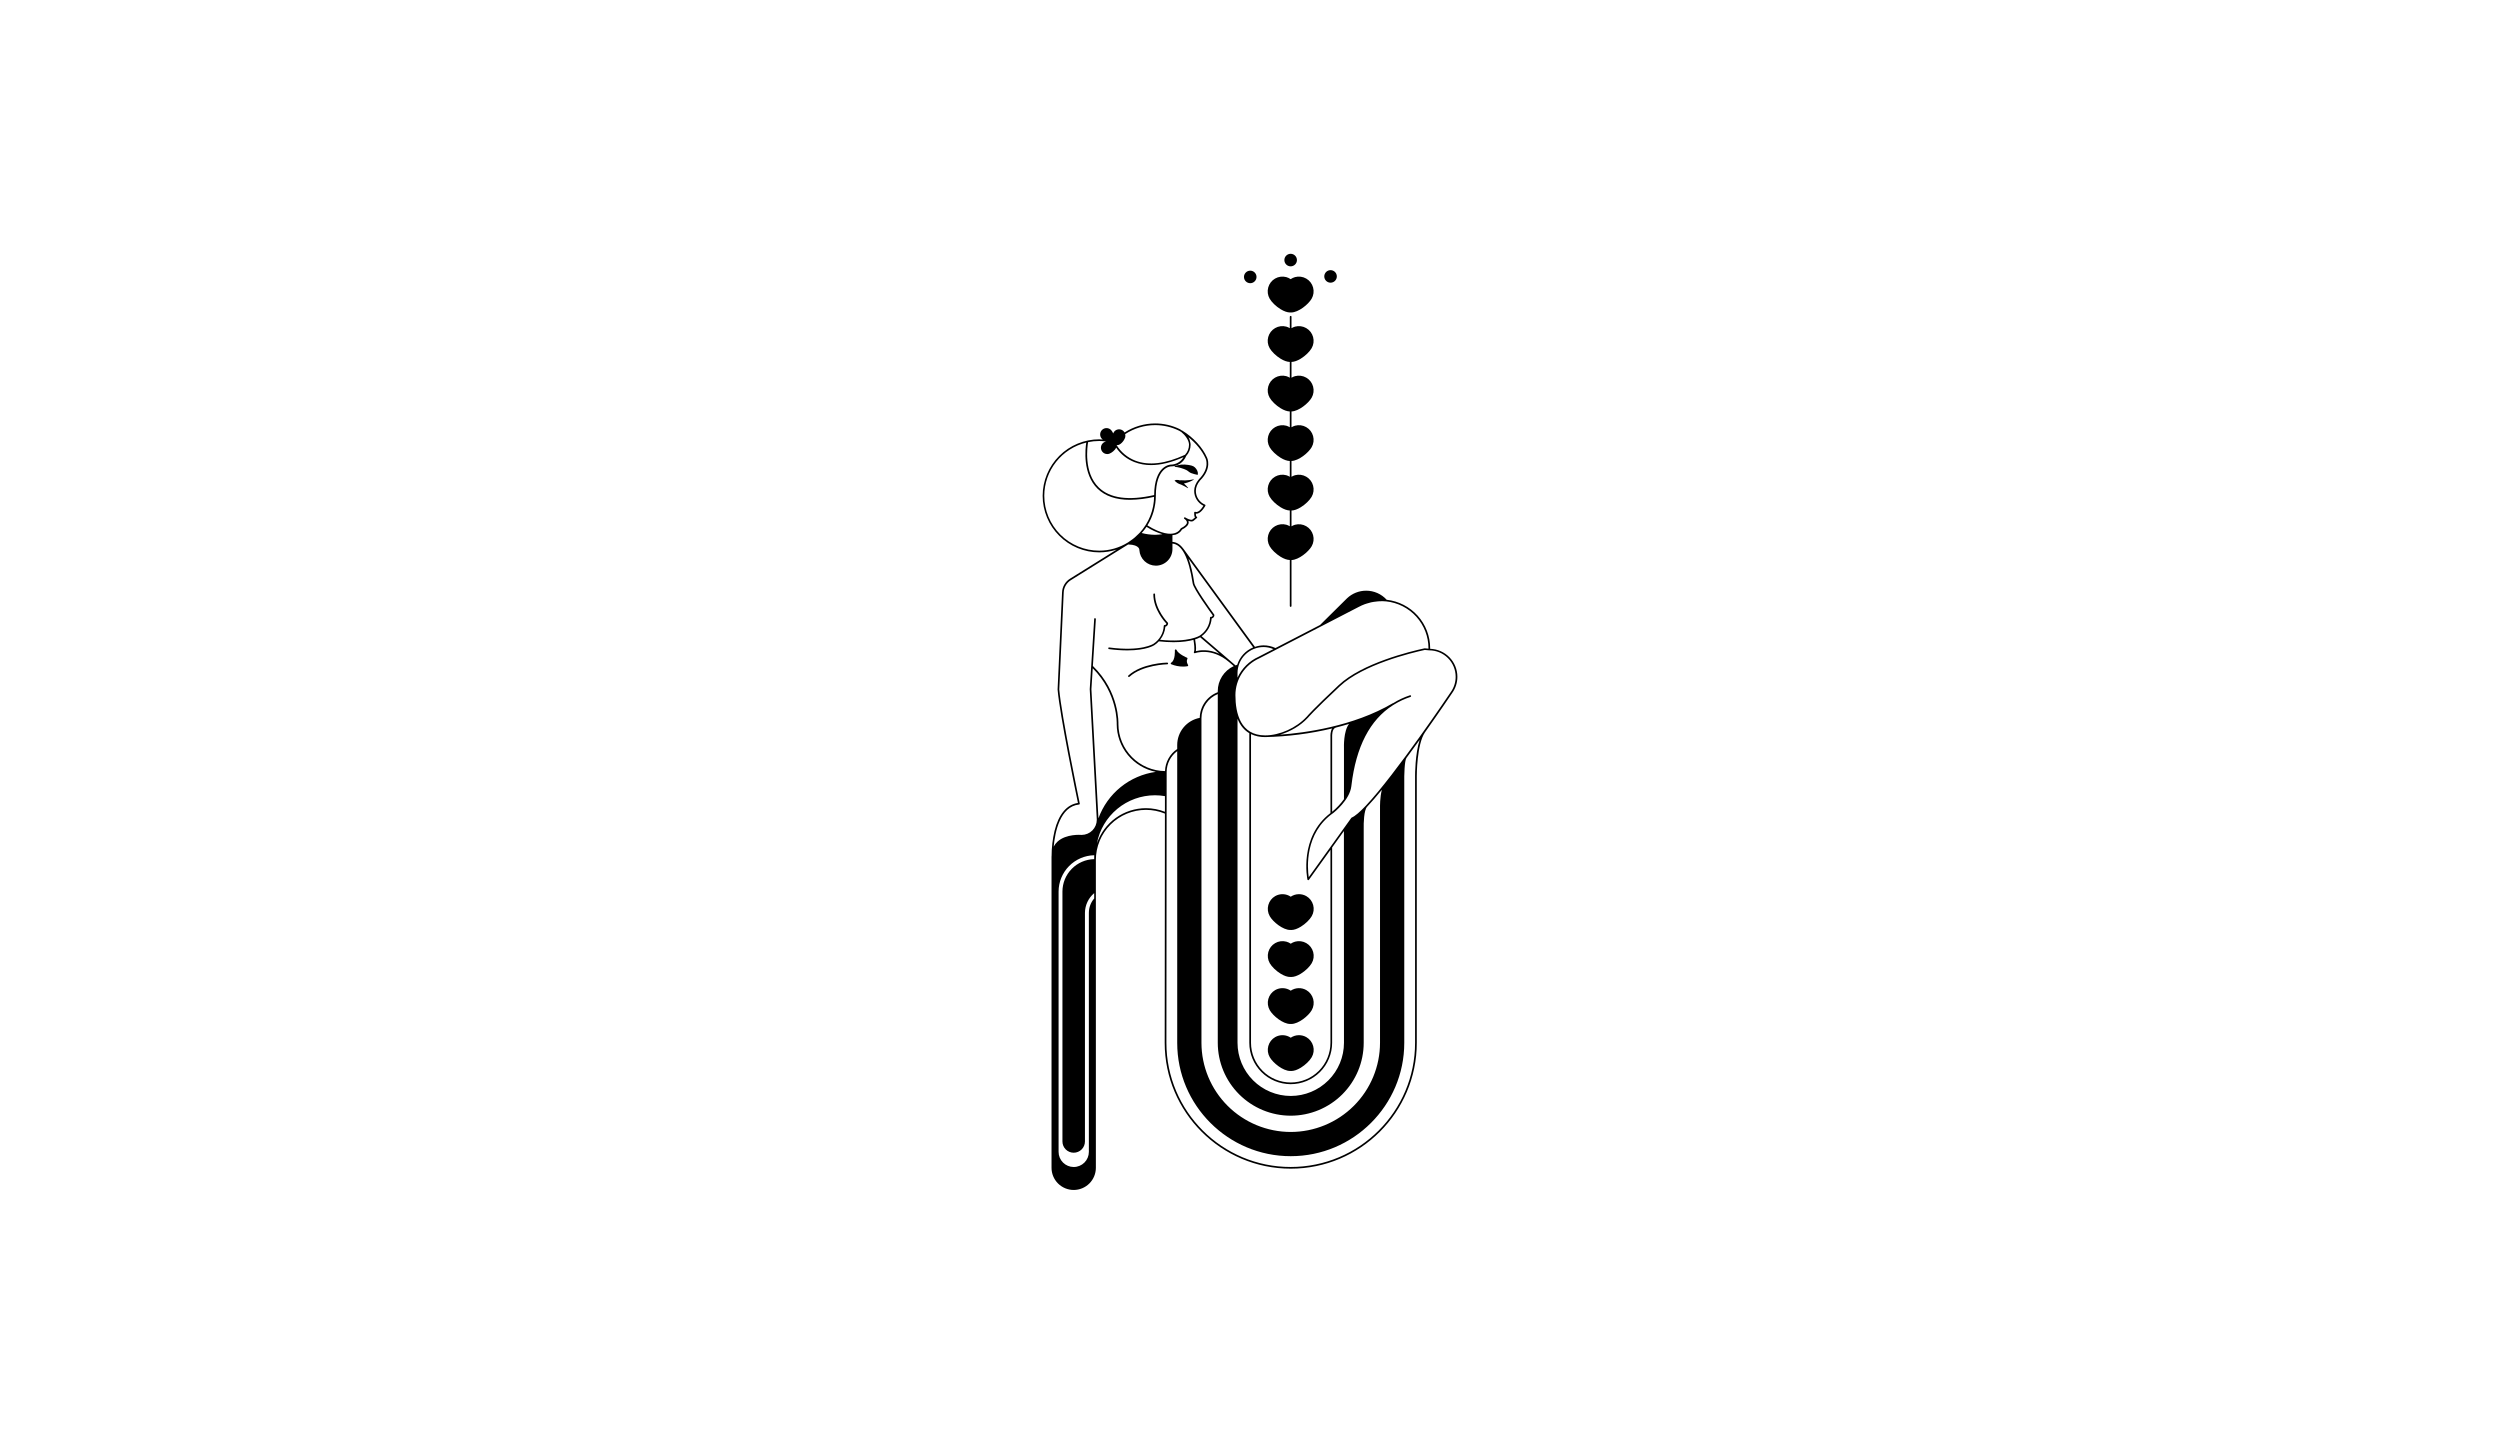 <svg width="1645" height="949" viewBox="0 0 1645 949" fill="none" xmlns="http://www.w3.org/2000/svg">
<rect width="1645" height="949" fill="white"/>
<g clip-path="url(#clip0_30_5081)">
<path d="M864.016 189.179C863.689 187.949 863.121 186.796 862.345 185.787C861.569 184.778 860.6 183.932 859.495 183.299C858.392 182.661 857.174 182.247 855.91 182.082C854.647 181.916 853.363 182.002 852.133 182.334C851.104 182.624 850.13 183.081 849.25 183.686C848.37 183.08 847.396 182.623 846.367 182.334C845.137 182.003 843.853 181.918 842.589 182.084C841.326 182.249 840.108 182.662 839.005 183.299C837.899 183.932 836.931 184.778 836.155 185.787C835.379 186.796 834.811 187.949 834.484 189.179C834.147 190.411 834.059 191.697 834.224 192.964C834.39 194.23 834.807 195.451 835.45 196.555C836.804 198.896 839.609 201.599 842.595 203.435C844.941 204.874 847.101 205.612 848.914 205.612C849.033 205.612 849.141 205.576 849.26 205.57C849.379 205.565 849.451 205.607 849.555 205.607C854.406 205.607 860.921 200.263 863.049 196.555C863.693 195.451 864.109 194.23 864.275 192.964C864.441 191.697 864.353 190.411 864.016 189.179V189.179Z" fill="black"/>
<path d="M863.054 261.714C863.693 260.612 864.106 259.394 864.271 258.132C864.436 256.87 864.349 255.587 864.015 254.358C863.689 253.129 863.121 251.976 862.345 250.967C861.569 249.957 860.6 249.112 859.495 248.479C858.392 247.841 857.174 247.427 855.91 247.262C854.647 247.096 853.363 247.182 852.132 247.514C851.316 247.751 850.535 248.098 849.813 248.546V238.158C851.574 238.106 853.651 237.389 855.904 236.007C858.89 234.171 861.696 231.468 863.054 229.121C863.693 228.02 864.107 226.804 864.272 225.542C864.437 224.281 864.349 222.999 864.015 221.771C863.689 220.542 863.121 219.389 862.345 218.379C861.569 217.37 860.6 216.525 859.495 215.891C858.393 215.252 857.174 214.838 855.91 214.672C854.647 214.507 853.363 214.593 852.132 214.927C851.315 215.162 850.534 215.509 849.813 215.958V208.418C849.813 208.344 849.798 208.271 849.77 208.203C849.742 208.134 849.7 208.072 849.648 208.02C849.595 207.968 849.533 207.927 849.465 207.898C849.397 207.87 849.324 207.855 849.25 207.855C849.1 207.855 848.957 207.915 848.851 208.02C848.746 208.126 848.686 208.269 848.686 208.418V215.948C847.965 215.498 847.184 215.151 846.367 214.917C845.136 214.583 843.851 214.498 842.587 214.665C841.323 214.833 840.105 215.249 839.004 215.891C837.899 216.525 836.93 217.37 836.154 218.379C835.378 219.389 834.811 220.542 834.484 221.771C834.149 222.999 834.062 224.281 834.228 225.543C834.394 226.805 834.809 228.021 835.45 229.121C836.804 231.468 839.609 234.171 842.595 236.007C844.848 237.389 846.92 238.106 848.686 238.158V248.54C847.964 248.093 847.183 247.746 846.367 247.509C845.136 247.178 843.853 247.093 842.589 247.258C841.326 247.424 840.108 247.837 839.004 248.473C837.899 249.107 836.93 249.952 836.154 250.961C835.378 251.971 834.811 253.124 834.484 254.353C834.149 255.582 834.063 256.865 834.229 258.128C834.394 259.39 834.81 260.607 835.45 261.708C836.804 264.05 839.609 266.753 842.595 268.589C844.848 269.976 846.92 270.688 848.686 270.745V281.143C847.965 280.693 847.184 280.346 846.367 280.112C845.137 279.778 843.852 279.691 842.589 279.857C841.325 280.023 840.107 280.437 839.004 281.076C837.898 281.708 836.928 282.553 836.152 283.563C835.376 284.572 834.809 285.726 834.484 286.956C834.149 288.184 834.062 289.466 834.228 290.728C834.394 291.989 834.809 293.206 835.45 294.306C836.804 296.653 839.609 299.35 842.595 301.186C844.848 302.574 846.92 303.286 848.686 303.342V313.725C847.966 313.274 847.185 312.926 846.367 312.694C845.138 312.357 843.855 312.267 842.591 312.429C841.327 312.591 840.108 313.002 839.004 313.637C837.899 314.271 836.93 315.116 836.154 316.126C835.378 317.135 834.811 318.288 834.484 319.517C834.149 320.746 834.063 322.029 834.229 323.292C834.394 324.554 834.81 325.771 835.45 326.872C836.804 329.214 839.609 331.917 842.595 333.753C844.848 335.14 846.92 335.852 848.686 335.909V346.287C847.965 345.837 847.184 345.49 846.367 345.255C845.137 344.921 843.852 344.835 842.589 345C841.325 345.166 840.107 345.58 839.004 346.22C837.898 346.851 836.928 347.697 836.152 348.706C835.376 349.715 834.809 350.869 834.484 352.099C834.15 353.327 834.063 354.609 834.229 355.871C834.395 357.133 834.81 358.349 835.45 359.449C836.804 361.796 839.609 364.494 842.595 366.33C844.848 367.717 846.92 368.429 848.686 368.486V398.778C848.688 398.926 848.748 399.068 848.853 399.172C848.959 399.276 849.101 399.335 849.25 399.335C849.398 399.335 849.541 399.276 849.646 399.172C849.751 399.068 849.811 398.926 849.813 398.778V368.517C854.633 368.336 860.941 363.122 863.054 359.48C863.692 358.379 864.106 357.163 864.271 355.901C864.436 354.64 864.349 353.358 864.015 352.13C863.69 350.9 863.123 349.746 862.347 348.737C861.571 347.727 860.601 346.882 859.495 346.25C858.393 345.61 857.175 345.195 855.911 345.03C854.647 344.864 853.362 344.951 852.132 345.286C851.314 345.519 850.533 345.866 849.813 346.318V335.93C851.574 335.873 853.651 335.161 855.904 333.774C858.89 331.937 861.696 329.235 863.054 326.893C863.693 325.791 864.106 324.574 864.271 323.311C864.436 322.049 864.349 320.767 864.015 319.538C863.689 318.308 863.121 317.155 862.345 316.146C861.569 315.137 860.6 314.291 859.495 313.658C858.393 313.019 857.174 312.605 855.91 312.439C854.647 312.273 853.363 312.36 852.132 312.694C851.315 312.928 850.534 313.276 849.813 313.725V303.322C854.633 303.141 860.941 297.927 863.054 294.285C863.693 293.184 864.107 291.968 864.272 290.706C864.437 289.445 864.349 288.163 864.015 286.935C863.69 285.705 863.123 284.551 862.347 283.542C861.571 282.532 860.601 281.687 859.495 281.055C858.392 280.419 857.173 280.007 855.909 279.845C854.645 279.683 853.361 279.774 852.132 280.112C851.315 280.346 850.534 280.693 849.813 281.143V270.745C854.633 270.564 860.941 265.355 863.054 261.714Z" fill="black"/>
<path d="M849.002 611.925C849.105 611.925 849.198 611.9 849.296 611.895C849.394 611.889 849.524 611.936 849.648 611.936C851.456 611.936 853.615 611.198 855.961 609.759C858.947 607.923 861.747 605.22 863.106 602.873C863.748 601.774 864.164 600.557 864.33 599.295C864.495 598.034 864.408 596.751 864.072 595.524C863.745 594.294 863.177 593.142 862.401 592.132C861.625 591.123 860.657 590.277 859.552 589.644C857.979 588.744 856.185 588.304 854.374 588.372C852.562 588.441 850.807 589.015 849.307 590.03C847.806 589.015 846.051 588.441 844.239 588.372C842.428 588.304 840.634 588.744 839.061 589.644C836.835 590.93 835.21 593.045 834.544 595.525C833.878 598.005 834.224 600.648 835.507 602.873C837.635 606.603 844.145 611.925 849.002 611.925Z" fill="black"/>
<path d="M859.552 620.57C858.449 619.931 857.231 619.517 855.967 619.352C854.704 619.186 853.42 619.273 852.189 619.606C851.16 619.892 850.186 620.347 849.307 620.952C848.427 620.347 847.453 619.892 846.424 619.606C845.194 619.272 843.909 619.186 842.646 619.351C841.382 619.517 840.164 619.931 839.061 620.57C836.835 621.856 835.21 623.971 834.544 626.452C833.878 628.932 834.224 631.575 835.507 633.8C836.861 636.147 839.64 638.85 842.652 640.686C844.998 642.125 847.157 642.857 848.966 642.857C849.084 642.857 849.188 642.826 849.307 642.821C849.425 642.816 849.529 642.857 849.648 642.857C851.456 642.857 853.615 642.125 855.961 640.686C858.947 638.85 861.747 636.147 863.106 633.8C863.748 632.7 864.164 631.484 864.33 630.222C864.495 628.96 864.408 627.678 864.072 626.45C863.745 625.221 863.177 624.068 862.401 623.059C861.625 622.05 860.657 621.204 859.552 620.57Z" fill="black"/>
<path d="M849.002 673.778C849.105 673.778 849.203 673.747 849.307 673.742C849.41 673.737 849.508 673.778 849.611 673.778C854.468 673.778 860.978 668.435 863.106 664.726C864.394 662.498 864.743 659.851 864.077 657.366C863.41 654.882 861.783 652.763 859.552 651.476C857.978 650.578 856.185 650.138 854.374 650.206C852.563 650.275 850.807 650.848 849.307 651.863C847.806 650.848 846.05 650.275 844.239 650.206C842.428 650.138 840.635 650.578 839.061 651.476C836.836 652.764 835.212 654.88 834.546 657.36C833.879 659.841 834.225 662.484 835.507 664.711C837.635 668.435 844.145 673.778 849.002 673.778Z" fill="black"/>
<path d="M859.552 682.423C857.979 681.524 856.185 681.083 854.374 681.151C852.563 681.22 850.807 681.794 849.307 682.81C847.806 681.794 846.051 681.22 844.24 681.151C842.428 681.083 840.634 681.524 839.062 682.423C837.957 683.057 836.988 683.903 836.213 684.912C835.437 685.921 834.869 687.073 834.541 688.303C834.206 689.531 834.12 690.813 834.285 692.075C834.451 693.336 834.867 694.553 835.507 695.653C837.651 699.361 844.145 704.705 849.002 704.705C849.105 704.705 849.198 704.679 849.296 704.674C849.395 704.669 849.524 704.715 849.648 704.715C851.456 704.715 853.616 703.978 855.961 702.538C858.947 700.702 861.748 698 863.106 695.653C863.748 694.553 864.164 693.337 864.33 692.075C864.496 690.813 864.408 689.531 864.072 688.303C863.745 687.073 863.177 685.921 862.401 684.912C861.625 683.903 860.657 683.057 859.552 682.423Z" fill="black"/>
<path d="M849.25 167C848.154 167 847.102 167.435 846.327 168.209C845.552 168.982 845.117 170.032 845.117 171.126C845.117 172.221 845.552 173.27 846.327 174.044C847.102 174.818 848.154 175.253 849.25 175.253C850.346 175.253 851.397 174.818 852.172 174.044C852.948 173.27 853.383 172.221 853.383 171.126C853.383 170.032 852.948 168.982 852.172 168.209C851.397 167.435 850.346 167 849.25 167Z" fill="black"/>
<path d="M819.723 179.323C818.954 180.101 818.525 181.153 818.532 182.247C818.539 183.341 818.98 184.387 819.76 185.156C820.531 185.915 821.57 186.341 822.653 186.343C823.2 186.344 823.742 186.237 824.247 186.026C824.752 185.815 825.209 185.505 825.593 185.115C826.362 184.337 826.791 183.285 826.784 182.191C826.777 181.097 826.336 180.051 825.556 179.282C824.776 178.517 823.725 178.092 822.631 178.1C821.538 178.107 820.493 178.547 819.723 179.323V179.323Z" fill="black"/>
<path d="M878.404 178.946C877.624 178.177 876.571 177.749 875.475 177.756C874.379 177.763 873.331 178.204 872.561 178.982C871.791 179.76 871.362 180.812 871.369 181.906C871.376 183 871.818 184.046 872.597 184.815C873.367 185.58 874.409 186.008 875.495 186.007C876.043 186.007 876.586 185.899 877.091 185.688C877.597 185.477 878.055 185.168 878.44 184.779C879.21 184.001 879.639 182.949 879.632 181.855C879.625 180.761 879.183 179.714 878.404 178.946V178.946Z" fill="black"/>
<path d="M787.851 312.43C786.461 312.161 785.094 311.78 783.765 311.29C782.633 310.924 781.848 309.913 780.706 309.325C778.265 308.168 775.644 307.432 772.956 307.149L772.905 306.7C774.307 306.247 775.748 305.921 777.208 305.725C778.738 305.603 780.276 305.664 781.791 305.906C783.31 306.194 785.082 306.375 786.276 307.572C787.469 308.768 788.389 310.254 788.223 312.214L787.851 312.43Z" fill="black"/>
<path d="M778.991 318.13C779.337 318.052 779.683 317.975 780.024 317.892C781.96 317.421 783.811 316.652 785.511 315.613L785.418 315.406C783.561 315.815 781.671 316.051 779.771 316.113C778.878 316.026 777.981 315.99 777.084 316.005C776.795 316.046 776.506 316.077 776.216 316.108C776.088 316.03 775.953 315.964 775.813 315.912C774.894 315.752 773.902 315.618 772.946 316.144V316.371C773.571 316.967 774.249 317.505 774.971 317.98C775.684 318.348 776.43 318.65 777.198 318.883C778.73 319.583 780.222 320.368 781.667 321.235L781.822 321.07C780.977 319.999 780.029 319.014 778.991 318.13V318.13Z" fill="black"/>
<path d="M781.357 438.38C781.451 438.364 781.539 438.325 781.614 438.266C781.689 438.208 781.748 438.132 781.786 438.045C781.822 437.957 781.835 437.861 781.825 437.767C781.816 437.672 781.782 437.582 781.729 437.503C781.729 437.503 780.303 435.44 781.305 433.542C781.341 433.472 781.362 433.396 781.368 433.318C781.373 433.24 781.362 433.162 781.336 433.088C781.31 433.015 781.268 432.948 781.213 432.892C781.159 432.836 781.094 432.792 781.021 432.763C780.964 432.763 775.338 430.38 774.124 427.631C774.072 427.508 773.978 427.408 773.858 427.35C773.739 427.291 773.602 427.277 773.473 427.311C773.345 427.343 773.232 427.418 773.154 427.525C773.077 427.632 773.04 427.763 773.049 427.894C773.049 427.961 773.489 434.424 770.611 436.064C770.521 436.116 770.447 436.191 770.397 436.282C770.346 436.373 770.322 436.476 770.327 436.58C770.331 436.683 770.365 436.784 770.423 436.869C770.481 436.955 770.563 437.023 770.657 437.065C773.129 438.087 775.778 438.613 778.454 438.612C779.426 438.614 780.397 438.536 781.357 438.38V438.38Z" fill="black"/>
<path d="M768.038 435.986C767.361 435.986 751.34 436.368 742.438 444.492C742.329 444.593 742.264 444.733 742.257 444.881C742.25 445.03 742.302 445.175 742.402 445.286C742.455 445.342 742.519 445.387 742.59 445.418C742.661 445.449 742.737 445.466 742.815 445.466C742.957 445.469 743.094 445.415 743.197 445.317C751.779 437.487 767.893 437.111 768.053 437.111C768.127 437.11 768.2 437.095 768.267 437.066C768.335 437.037 768.397 436.995 768.448 436.942C768.499 436.889 768.54 436.827 768.567 436.759C768.594 436.69 768.607 436.617 768.606 436.543C768.597 436.397 768.534 436.259 768.429 436.156C768.324 436.053 768.185 435.992 768.038 435.986V435.986Z" fill="black"/>
<path d="M941.053 426.918V426.532C941.043 418.635 938.12 411.019 932.843 405.137C927.565 399.256 920.302 395.521 912.441 394.646C910.734 392.765 908.651 391.262 906.327 390.233C904.003 389.204 901.488 388.673 898.946 388.673C894.257 388.665 889.745 390.458 886.345 393.681L868.624 411.218L839.258 426.408C836.817 425.238 834.143 424.632 831.436 424.634C829.5 424.663 827.581 425.002 825.753 425.639L778.665 361.032C778.665 361.032 778.639 361.032 778.634 361.032C776.568 358.232 774.196 356.741 771.463 356.55V352.218C771.463 352.187 771.432 352.171 771.427 352.14C772.074 352.104 772.717 352.012 773.349 351.867C775.212 351.345 776.801 350.123 777.782 348.457C780.634 347.013 782.101 345.456 782.147 343.815C782.156 343.446 782.093 343.078 781.961 342.732C782.995 343.088 784.09 343.294 784.968 342.959C785.021 342.94 785.07 342.912 785.113 342.877C785.459 342.603 785.717 342.407 785.945 342.237C786.523 341.822 787.064 341.358 787.562 340.85C787.645 340.776 787.704 340.679 787.732 340.572C787.759 340.464 787.754 340.351 787.717 340.246C787.68 340.147 787.614 340.062 787.527 340.002C787.44 339.943 787.337 339.911 787.231 339.911C787.04 339.767 786.895 338.931 786.864 338.018C787.965 338.121 790.062 337.672 792.522 333.809C792.599 333.67 792.687 333.536 792.775 333.397C792.863 333.257 793.023 333.005 793.131 332.803C793.167 332.735 793.188 332.659 793.193 332.582C793.199 332.505 793.188 332.428 793.162 332.355C793.136 332.282 793.095 332.215 793.042 332.159C792.989 332.103 792.924 332.059 792.852 332.03C791.077 331.277 789.563 330.018 788.5 328.411C787.437 326.804 786.871 324.919 786.875 322.993C786.875 320.698 787.81 318.403 789.629 316.2C797.781 308.061 794.335 301.274 794.201 301.026C791.354 294.46 785.087 287.662 777.854 283.288C777.784 283.26 777.708 283.248 777.632 283.252C777.219 282.984 776.878 282.68 776.423 282.432C771.327 279.915 765.716 278.608 760.03 278.615C752.908 278.643 745.944 280.709 739.963 284.567C739.431 283.636 738.556 282.948 737.525 282.649C736.997 282.496 736.444 282.449 735.898 282.51C735.352 282.571 734.823 282.739 734.342 283.005C733.481 283.494 732.825 284.275 732.492 285.207C732.157 284.394 731.691 283.642 731.113 282.979C730.346 282.177 729.292 281.712 728.181 281.686C727.071 281.66 725.996 282.075 725.192 282.84C724.391 283.605 723.926 284.657 723.9 285.764C723.874 286.871 724.288 287.943 725.053 288.745C725.244 288.919 725.448 289.079 725.662 289.225C724.887 289.173 724.112 289.065 723.332 289.065C713.453 289.076 703.981 292.998 696.995 299.972C690.009 306.945 686.079 316.401 686.066 326.263C686.08 336.12 690.007 345.57 696.986 352.542C703.965 359.515 713.428 363.441 723.301 363.462C727.198 363.458 731.071 362.842 734.776 361.636L704.092 380.756C702.547 381.708 701.258 383.025 700.34 384.589C699.421 386.153 698.9 387.919 698.822 389.73L695.888 453.688C697.257 470.151 707.993 522.163 709.274 528.342C701.927 529.405 696.611 535.744 693.878 546.73C692.591 552.204 691.94 557.808 691.941 563.431C691.941 563.462 691.905 563.477 691.905 563.513V768.429C691.909 772.29 693.446 775.992 696.18 778.724C698.914 781.455 702.622 782.993 706.489 783C710.358 782.994 714.067 781.457 716.802 778.726C719.537 775.994 721.076 772.291 721.08 768.429V565.809C721.091 557.082 724.568 548.716 730.749 542.546C736.931 536.376 745.311 532.906 754.052 532.896C758.326 532.895 762.559 533.727 766.514 535.346L766.369 686.192C766.369 731.85 803.568 768.991 849.307 768.991C895.045 768.991 932.244 731.855 932.244 686.192V510.517C932.244 510.31 932.244 489.798 937.602 481.942C947.289 468.284 954.698 457.267 955.478 456.101C957.754 452.962 958.975 449.182 958.965 445.306C958.956 440.519 957.082 435.923 953.739 432.491C950.396 429.059 945.846 427.06 941.053 426.918ZM869.239 412.183L891.739 400.541L894.141 399.303C895.393 398.63 896.691 398.048 898.026 397.56C898.481 397.385 898.956 397.261 899.421 397.111C900.32 396.822 901.219 396.559 902.139 396.353C902.656 396.234 903.224 396.142 903.766 396.049C904.671 395.894 905.58 395.786 906.499 395.714C907.016 395.672 907.533 395.631 908.075 395.616C909.435 395.566 910.797 395.604 912.152 395.729C919.772 396.538 926.825 400.131 931.953 405.817C937.081 411.503 939.922 418.881 939.932 426.532V426.81L937.529 426.593C937.473 426.583 937.415 426.583 937.359 426.593C927.992 428.626 896.234 436.362 880.869 450.784C864.501 466.149 860.502 470.734 859.851 471.544C859.814 471.565 859.781 471.593 859.753 471.627C852.995 478.956 842.032 483.887 832.459 483.887C816.293 483.887 812.904 469.445 812.904 457.375C812.914 452.264 814.401 447.265 817.186 442.976C819.971 438.688 823.935 435.292 828.604 433.196L869.239 412.183ZM875.439 484.444V534.991C854.576 550.804 860.213 578.435 860.275 578.719C860.299 578.825 860.353 578.922 860.431 578.999C860.509 579.076 860.607 579.129 860.714 579.152H860.828C860.917 579.151 861.004 579.129 861.083 579.087C861.162 579.046 861.231 578.987 861.282 578.915L875.439 559.207V686.192C875.43 693.108 872.675 699.737 867.777 704.627C862.879 709.517 856.238 712.267 849.312 712.276C842.382 712.271 835.738 709.523 830.836 704.632C825.935 699.742 823.178 693.11 823.169 686.192V483.046C826.066 484.388 829.229 485.059 832.422 485.006H832.49C847.33 484.684 862.093 482.782 876.529 479.332C875.304 481.323 875.423 484.294 875.433 484.444H875.439ZM899.525 530.916C899.525 530.916 899.525 530.916 899.525 530.885C902.485 527.759 905.786 523.937 909.274 519.667C907.936 524.597 908.044 531.096 908.049 531.447V686.182C908.033 701.731 901.839 716.638 890.826 727.634C879.813 738.629 864.882 744.814 849.307 744.832C833.732 744.815 818.801 738.632 807.787 727.639C796.774 716.646 790.578 701.74 790.558 686.192V472.55C790.567 469.142 791.592 465.813 793.505 462.99C795.417 460.167 798.129 457.977 801.294 456.7V686.192C801.304 698.902 806.365 711.088 815.367 720.075C824.369 729.062 836.576 734.115 849.307 734.124C862.037 734.115 874.244 729.062 883.246 720.075C892.248 711.088 897.309 698.902 897.319 686.192V545.053C897.231 541.835 897.453 533.015 899.52 530.916H899.525ZM884.335 686.167C884.326 695.437 880.633 704.326 874.067 710.882C867.501 717.438 858.598 721.126 849.312 721.137C840.025 721.126 831.123 717.438 824.557 710.882C817.991 704.326 814.298 695.437 814.288 686.167V472.942C816.169 477.63 818.938 480.632 822.038 482.448V686.182C822.046 693.395 824.92 700.311 830.029 705.412C835.138 710.512 842.066 713.381 849.291 713.39C856.516 713.381 863.444 710.512 868.553 705.412C873.662 700.311 876.536 693.395 876.544 686.182V557.654L884.294 546.823L884.335 686.167ZM831.436 425.758C833.661 425.781 835.861 426.24 837.909 427.109L828.093 432.185C821.985 434.939 817.081 439.804 814.283 445.884V442.903C814.288 438.361 816.097 434.006 819.312 430.793C822.527 427.579 826.886 425.769 831.436 425.758ZM824.59 425.99C822.107 427.011 819.878 428.564 818.063 430.54C816.248 432.516 814.89 434.867 814.087 437.425C813.715 437.544 813.368 437.709 813.007 437.848L809.504 434.836L809.468 434.81L790.657 418.635C792.545 417.282 794.115 415.534 795.259 413.514C796.403 411.494 797.092 409.25 797.28 406.937C797.788 406.829 798.244 406.551 798.571 406.148C798.899 405.746 799.077 405.243 799.078 404.724C799.078 404.606 799.042 404.491 798.975 404.394C795.472 399.618 786.296 386.595 785.857 383.691C784.86 377.068 783.573 371.719 782.003 367.531L824.59 425.99ZM786.358 420.734C787.522 420.377 788.649 419.907 789.722 419.331L802.405 430.204C795.255 426.887 789.22 427.847 786.906 428.45C787.283 426.114 786.637 422.178 786.374 420.734H786.358ZM751.226 350.727C752.386 349.451 753.453 348.095 754.419 346.668V346.668C757.666 348.748 761.185 350.373 764.876 351.495C763.262 351.744 761.632 351.877 759.999 351.893C757.038 351.867 754.091 351.476 751.226 350.727V350.727ZM793.204 301.516C793.338 301.774 796.386 307.891 788.812 315.442C786.792 317.892 785.764 320.43 785.764 322.988C785.762 325.025 786.331 327.022 787.405 328.754C788.479 330.485 790.017 331.882 791.845 332.788C791.747 332.943 791.643 333.103 791.571 333.237C788.647 337.832 786.627 336.811 786.616 336.806C786.531 336.76 786.435 336.736 786.337 336.736C786.24 336.736 786.144 336.76 786.058 336.806C785.974 336.853 785.902 336.921 785.851 337.003C785.799 337.085 785.769 337.179 785.764 337.275C785.764 337.848 785.707 339.684 786.281 340.535C785.953 340.827 785.608 341.099 785.247 341.35C785.03 341.51 784.782 341.701 784.462 341.948C783.305 342.325 781.135 341.237 780.138 340.623C780.051 340.561 779.961 340.505 779.869 340.453C779.742 340.382 779.593 340.363 779.452 340.399C779.312 340.436 779.191 340.525 779.115 340.649C779.038 340.773 779.013 340.922 779.045 341.065C779.077 341.207 779.163 341.332 779.285 341.412L779.518 341.556C779.967 341.866 781.031 342.712 780.995 343.8C780.959 345.002 779.611 346.291 777.084 347.539C776.966 347.598 776.872 347.697 776.821 347.818C776.779 347.906 775.86 349.917 772.946 350.809C770.032 351.702 764.494 351.557 755.008 345.724C755.075 345.616 755.122 345.497 755.189 345.389C755.974 344.093 756.68 342.752 757.302 341.371C757.338 341.293 757.384 341.216 757.415 341.139C758.052 339.683 758.594 338.187 759.038 336.662C759.115 336.388 759.177 336.11 759.25 335.836C759.577 334.606 759.841 333.359 760.04 332.102C760.102 331.71 760.169 331.318 760.221 330.921C760.426 329.382 760.534 327.831 760.546 326.279C760.546 307.525 770.006 306.921 770.363 306.906C772.551 306.913 774.69 306.261 776.501 305.035C778.312 303.809 779.711 302.067 780.515 300.036C782.385 298.027 783.425 295.387 783.429 292.645C783.417 292.044 783.326 291.448 783.16 290.87C782.964 289.747 782.573 288.666 782.003 287.678C786.973 291.649 791.054 296.616 793.204 301.516ZM775.912 283.428C776.361 283.675 776.826 283.943 777.286 284.263C779.745 286.228 782.37 289.658 782.37 292.624C782.364 295.085 781.426 297.452 779.745 299.252C766.829 305.23 755.778 306.519 746.922 303.063C741.86 301.081 737.581 297.509 734.729 292.887C734.727 292.868 734.727 292.849 734.729 292.83C734.878 292.867 735.031 292.887 735.184 292.892C736.114 292.892 737.163 292.34 738.201 291.288C739.18 290.31 739.924 289.123 740.376 287.817C740.562 287.109 740.553 286.364 740.351 285.661C746.192 281.818 753.029 279.756 760.025 279.729C765.526 279.726 770.955 280.992 775.886 283.428H775.912ZM715.98 290.927C718.389 290.431 720.842 290.181 723.301 290.179C724.817 290.183 726.331 290.292 727.832 290.504H727.884C727.68 290.539 727.478 290.588 727.279 290.648C726.758 290.815 726.275 291.083 725.858 291.437C725.441 291.791 725.099 292.224 724.851 292.712C724.601 293.2 724.451 293.734 724.411 294.281C724.37 294.829 724.439 295.379 724.614 295.899C724.78 296.42 725.048 296.902 725.403 297.318C725.758 297.734 726.192 298.076 726.68 298.323C727.263 298.618 727.907 298.772 728.561 298.772C729.006 298.772 729.449 298.703 729.873 298.566C731.397 298.05 733.634 296.338 734.435 294.548C737.385 298.853 741.571 302.167 746.442 304.054C749.95 305.396 753.68 306.067 757.436 306.029C763.817 306.029 770.962 304.245 778.748 300.815C777.906 302.296 776.688 303.53 775.215 304.39C773.743 305.25 772.069 305.707 770.363 305.715C769.918 305.715 759.601 306.323 759.43 325.748C742.583 329.559 730.307 327.893 722.986 320.739C712.896 310.914 715.515 293.521 715.98 290.942V290.927ZM723.301 362.337C713.71 362.337 704.511 358.533 697.728 351.762C690.946 344.991 687.136 335.808 687.136 326.232C687.15 318.15 689.88 310.307 694.888 303.957C699.897 297.608 706.894 293.119 714.761 291.211C714.131 295.193 712.219 311.811 722.19 321.554C727.186 326.444 734.337 328.889 743.549 328.889C748.881 328.811 754.189 328.154 759.379 326.929C759.379 327.878 759.322 328.822 759.234 329.75C759.182 330.266 759.089 330.782 759.017 331.297C758.929 331.927 758.852 332.556 758.728 333.175C758.604 333.794 758.438 334.438 758.278 335.063C758.159 335.532 758.051 336.006 757.911 336.471C757.71 337.162 757.462 337.838 757.219 338.534C757.08 338.915 756.951 339.297 756.801 339.669C756.511 340.385 756.191 341.082 755.855 341.778C755.705 342.093 755.561 342.407 755.401 342.717C755.029 343.439 754.62 344.146 754.197 344.847C754.042 345.105 753.892 345.363 753.732 345.616C753.267 346.338 752.776 347.041 752.259 347.725C752.104 347.937 751.949 348.153 751.789 348.359C751.273 349.051 750.673 349.726 750.079 350.387C749.733 350.773 749.345 351.119 748.979 351.485C748.235 352.243 747.47 352.971 746.664 353.657C746.246 354.018 745.817 354.363 745.383 354.688C744.388 355.47 743.354 356.2 742.283 356.875C736.596 360.442 730.017 362.335 723.301 362.337V362.337ZM719.959 565.303C714.383 565.441 709.082 567.747 705.184 571.728C701.286 575.71 699.098 581.053 699.086 586.62V751.099C699.089 753.058 699.87 754.936 701.257 756.322C702.645 757.707 704.527 758.487 706.489 758.49C708.452 758.487 710.334 757.707 711.722 756.322C713.109 754.936 713.89 753.058 713.893 751.099V600.629C713.913 598.158 714.468 595.72 715.518 593.482C716.568 591.244 718.09 589.259 719.979 587.662V591.18C717.719 593.811 716.474 597.163 716.471 600.629V757.943C716.468 760.58 715.418 763.107 713.551 764.972C711.683 766.836 709.151 767.885 706.51 767.887C703.869 767.885 701.337 766.836 699.47 764.972C697.602 763.107 696.552 760.58 696.549 757.943V586.636C696.561 580.384 699.021 574.385 703.404 569.92C707.787 565.455 713.745 562.878 720.005 562.74L719.959 565.303ZM766.519 534.155C762.55 532.586 758.321 531.778 754.052 531.772C746.923 531.783 739.977 534.023 734.189 538.176C728.4 542.33 724.06 548.189 721.777 554.931C723.46 546.044 728.195 538.022 735.167 532.246C742.138 526.47 750.908 523.302 759.968 523.287C762.165 523.29 764.358 523.479 766.524 523.85L766.519 534.155ZM760.562 507.886C752.07 509.058 744.061 512.526 737.401 517.914C730.74 523.302 725.683 530.406 722.774 538.457L718.155 453.492L719.029 439.725C735.561 456.292 734.802 476.207 734.791 476.434C734.802 483.837 737.372 491.01 742.067 496.741C746.762 502.471 753.295 506.408 760.562 507.886V507.886ZM735.918 476.465C735.918 476.253 736.791 455.276 719.122 438.209L721.08 407.344C721.088 407.198 721.039 407.054 720.942 406.943C720.846 406.832 720.71 406.763 720.563 406.751C720.489 406.74 720.413 406.745 720.341 406.766C720.269 406.787 720.203 406.823 720.146 406.872C720.09 406.921 720.045 406.982 720.014 407.05C719.983 407.118 719.968 407.192 719.969 407.267L717.039 453.476L721.689 539.38C721.688 542.022 720.639 544.557 718.772 546.43C716.904 548.303 714.37 549.362 711.723 549.376C711.315 549.34 701.561 548.556 695.862 553.775C694.83 554.714 693.976 555.83 693.341 557.071C694.198 547.55 697.474 530.673 709.992 529.384C710.071 529.375 710.147 529.351 710.215 529.312C710.283 529.273 710.343 529.22 710.39 529.157C710.436 529.093 710.469 529.02 710.486 528.943C710.503 528.866 710.504 528.786 710.488 528.708C710.364 528.136 698.44 470.941 696.999 453.667L699.933 389.772C700.007 388.144 700.479 386.56 701.307 385.156C702.136 383.753 703.296 382.573 704.686 381.72L742.335 358.257C746.349 358.34 748.173 359.361 748.968 360.228C749.206 360.463 749.394 360.744 749.522 361.053C749.65 361.362 749.715 361.693 749.712 362.028C749.892 364.782 751.112 367.365 753.126 369.255C755.14 371.145 757.798 372.201 760.562 372.209C763.454 372.207 766.226 371.059 768.271 369.017C770.316 366.976 771.466 364.208 771.468 361.321V357.685C777.725 358.201 782.209 366.969 784.762 383.871C785.309 387.482 796.583 403.022 797.962 404.905C797.93 405.157 797.814 405.391 797.633 405.57C797.453 405.75 797.218 405.864 796.965 405.895L796.815 405.864C796.74 405.856 796.664 405.864 796.592 405.887C796.52 405.911 796.453 405.948 796.397 405.998C796.339 406.049 796.292 406.111 796.258 406.18C796.224 406.249 796.205 406.324 796.2 406.401C796.093 408.755 795.429 411.051 794.262 413.1C793.094 415.148 791.457 416.892 789.484 418.186C789.417 418.238 782.328 422.937 763.341 420.987C765.335 418.516 766.547 415.508 766.824 412.348C767.332 412.24 767.788 411.962 768.115 411.559C768.442 411.156 768.621 410.653 768.622 410.135C768.622 409.987 768.564 409.844 768.461 409.738C768.379 409.655 760.019 401.078 760.019 391.041C760.019 390.891 759.96 390.748 759.854 390.643C759.749 390.538 759.606 390.478 759.456 390.478C759.307 390.478 759.164 390.538 759.058 390.643C758.952 390.748 758.893 390.891 758.893 391.041C758.893 400.84 766.193 408.979 767.48 410.341C767.431 410.601 767.293 410.835 767.089 411.003C766.885 411.17 766.628 411.261 766.364 411.259V411.259C766.288 411.25 766.212 411.256 766.14 411.28C766.067 411.303 766.001 411.342 765.945 411.393C765.887 411.444 765.84 411.506 765.807 411.575C765.773 411.644 765.753 411.719 765.749 411.796C765.641 414.15 764.977 416.446 763.809 418.494C762.642 420.543 761.005 422.286 759.033 423.581C758.955 423.633 751.226 428.863 729.842 426.026C729.769 426.016 729.694 426.021 729.622 426.04C729.551 426.059 729.484 426.092 729.425 426.137C729.366 426.182 729.317 426.238 729.281 426.302C729.244 426.367 729.221 426.438 729.212 426.511C729.2 426.648 729.239 426.784 729.32 426.894C729.402 427.004 729.522 427.081 729.656 427.109C733.669 427.663 737.715 427.951 741.766 427.971C754.476 427.971 759.384 424.649 759.627 424.479C760.693 423.774 761.67 422.943 762.535 422.003C765.752 422.371 768.986 422.562 772.223 422.576C778.221 422.576 782.432 421.833 785.289 421.028C785.676 423.2 786.27 427.568 785.583 429.038C785.537 429.14 785.522 429.253 785.54 429.364C785.559 429.474 785.61 429.576 785.686 429.657C785.763 429.74 785.862 429.798 785.972 429.823C786.082 429.848 786.197 429.839 786.301 429.797C786.41 429.76 797.151 425.727 808.713 435.625L811.813 438.297C808.661 439.755 805.994 442.084 804.128 445.01C802.261 447.935 801.274 451.333 801.284 454.802V455.477C797.838 456.775 794.865 459.079 792.751 462.09C790.638 465.101 789.483 468.678 789.437 472.354C785.26 473.14 781.491 475.361 778.782 478.63C776.072 481.9 774.595 486.013 774.604 490.257V492.836C772.205 494.449 770.225 496.61 768.829 499.139C767.433 501.669 766.66 504.494 766.576 507.381C758.422 507.28 750.636 503.981 744.899 498.196C739.162 492.411 735.936 484.605 735.918 476.465V476.465ZM931.118 510.506V686.192C931.118 731.231 894.436 767.872 849.307 767.872C804.177 767.872 767.495 731.251 767.495 686.192L767.666 507.963C767.666 505.293 768.294 502.659 769.499 500.274C770.704 497.89 772.453 495.821 774.604 494.233V686.192C774.604 727.316 808.114 760.769 849.307 760.769C890.499 760.769 924.009 727.295 924.009 686.192V515.561C923.905 509.764 924.195 500.603 925.398 498.798C928.39 494.754 931.33 490.705 934.14 486.785C931.113 496.193 931.118 509.815 931.118 510.522V510.506ZM954.553 455.477C954.124 456.117 918.305 509.408 898.714 530.142C894.865 534.217 891.63 537.059 889.414 537.967C889.317 538.007 889.234 538.073 889.171 538.157L861.148 577.202C860.301 571.472 858.219 548.2 877.417 534.872C877.851 534.531 888.091 526.408 889.176 517.366L889.243 516.814C892.261 491.345 901.426 473.659 916.543 464.039C916.739 463.921 916.946 463.812 917.142 463.699C917.142 463.699 917.142 463.699 917.168 463.663C920.599 461.539 924.271 459.83 928.106 458.572C928.176 458.549 928.241 458.513 928.297 458.465C928.352 458.417 928.398 458.359 928.431 458.293C928.465 458.227 928.484 458.156 928.49 458.082C928.495 458.009 928.486 457.935 928.462 457.865C928.441 457.794 928.406 457.728 928.358 457.671C928.311 457.614 928.252 457.567 928.186 457.533C928.12 457.499 928.047 457.479 927.973 457.474C927.899 457.469 927.824 457.48 927.754 457.504C923.883 458.774 920.179 460.505 916.724 462.662C916.672 462.662 916.621 462.662 916.574 462.662C890.328 478.1 858.11 482.262 842.239 483.412C849.084 481.395 855.744 477.512 860.451 472.457C860.511 472.422 860.564 472.374 860.606 472.318C860.637 472.282 863.814 468.289 881.633 451.568C896.74 437.384 928.106 429.714 937.509 427.671L940.438 427.935H940.464C945.064 427.939 949.475 429.765 952.729 433.012C955.982 436.259 957.813 440.662 957.818 445.255C957.846 448.922 956.702 452.503 954.553 455.477V455.477ZM884.33 492.232V525.841C882.16 528.859 879.613 531.589 876.751 533.964L876.56 534.119V484.413C876.56 484.366 876.353 479.435 878.931 478.811C878.967 478.811 878.983 478.76 879.019 478.744C881.861 478.027 884.754 477.223 887.668 476.33C883.953 481.045 884.309 491.696 884.33 492.217V492.232Z" fill="black"/>
</g>
<defs>
<clipPath id="clip0_30_5081">
<rect width="273" height="616" fill="white" transform="translate(686 167)"/>
</clipPath>
</defs>
</svg>
